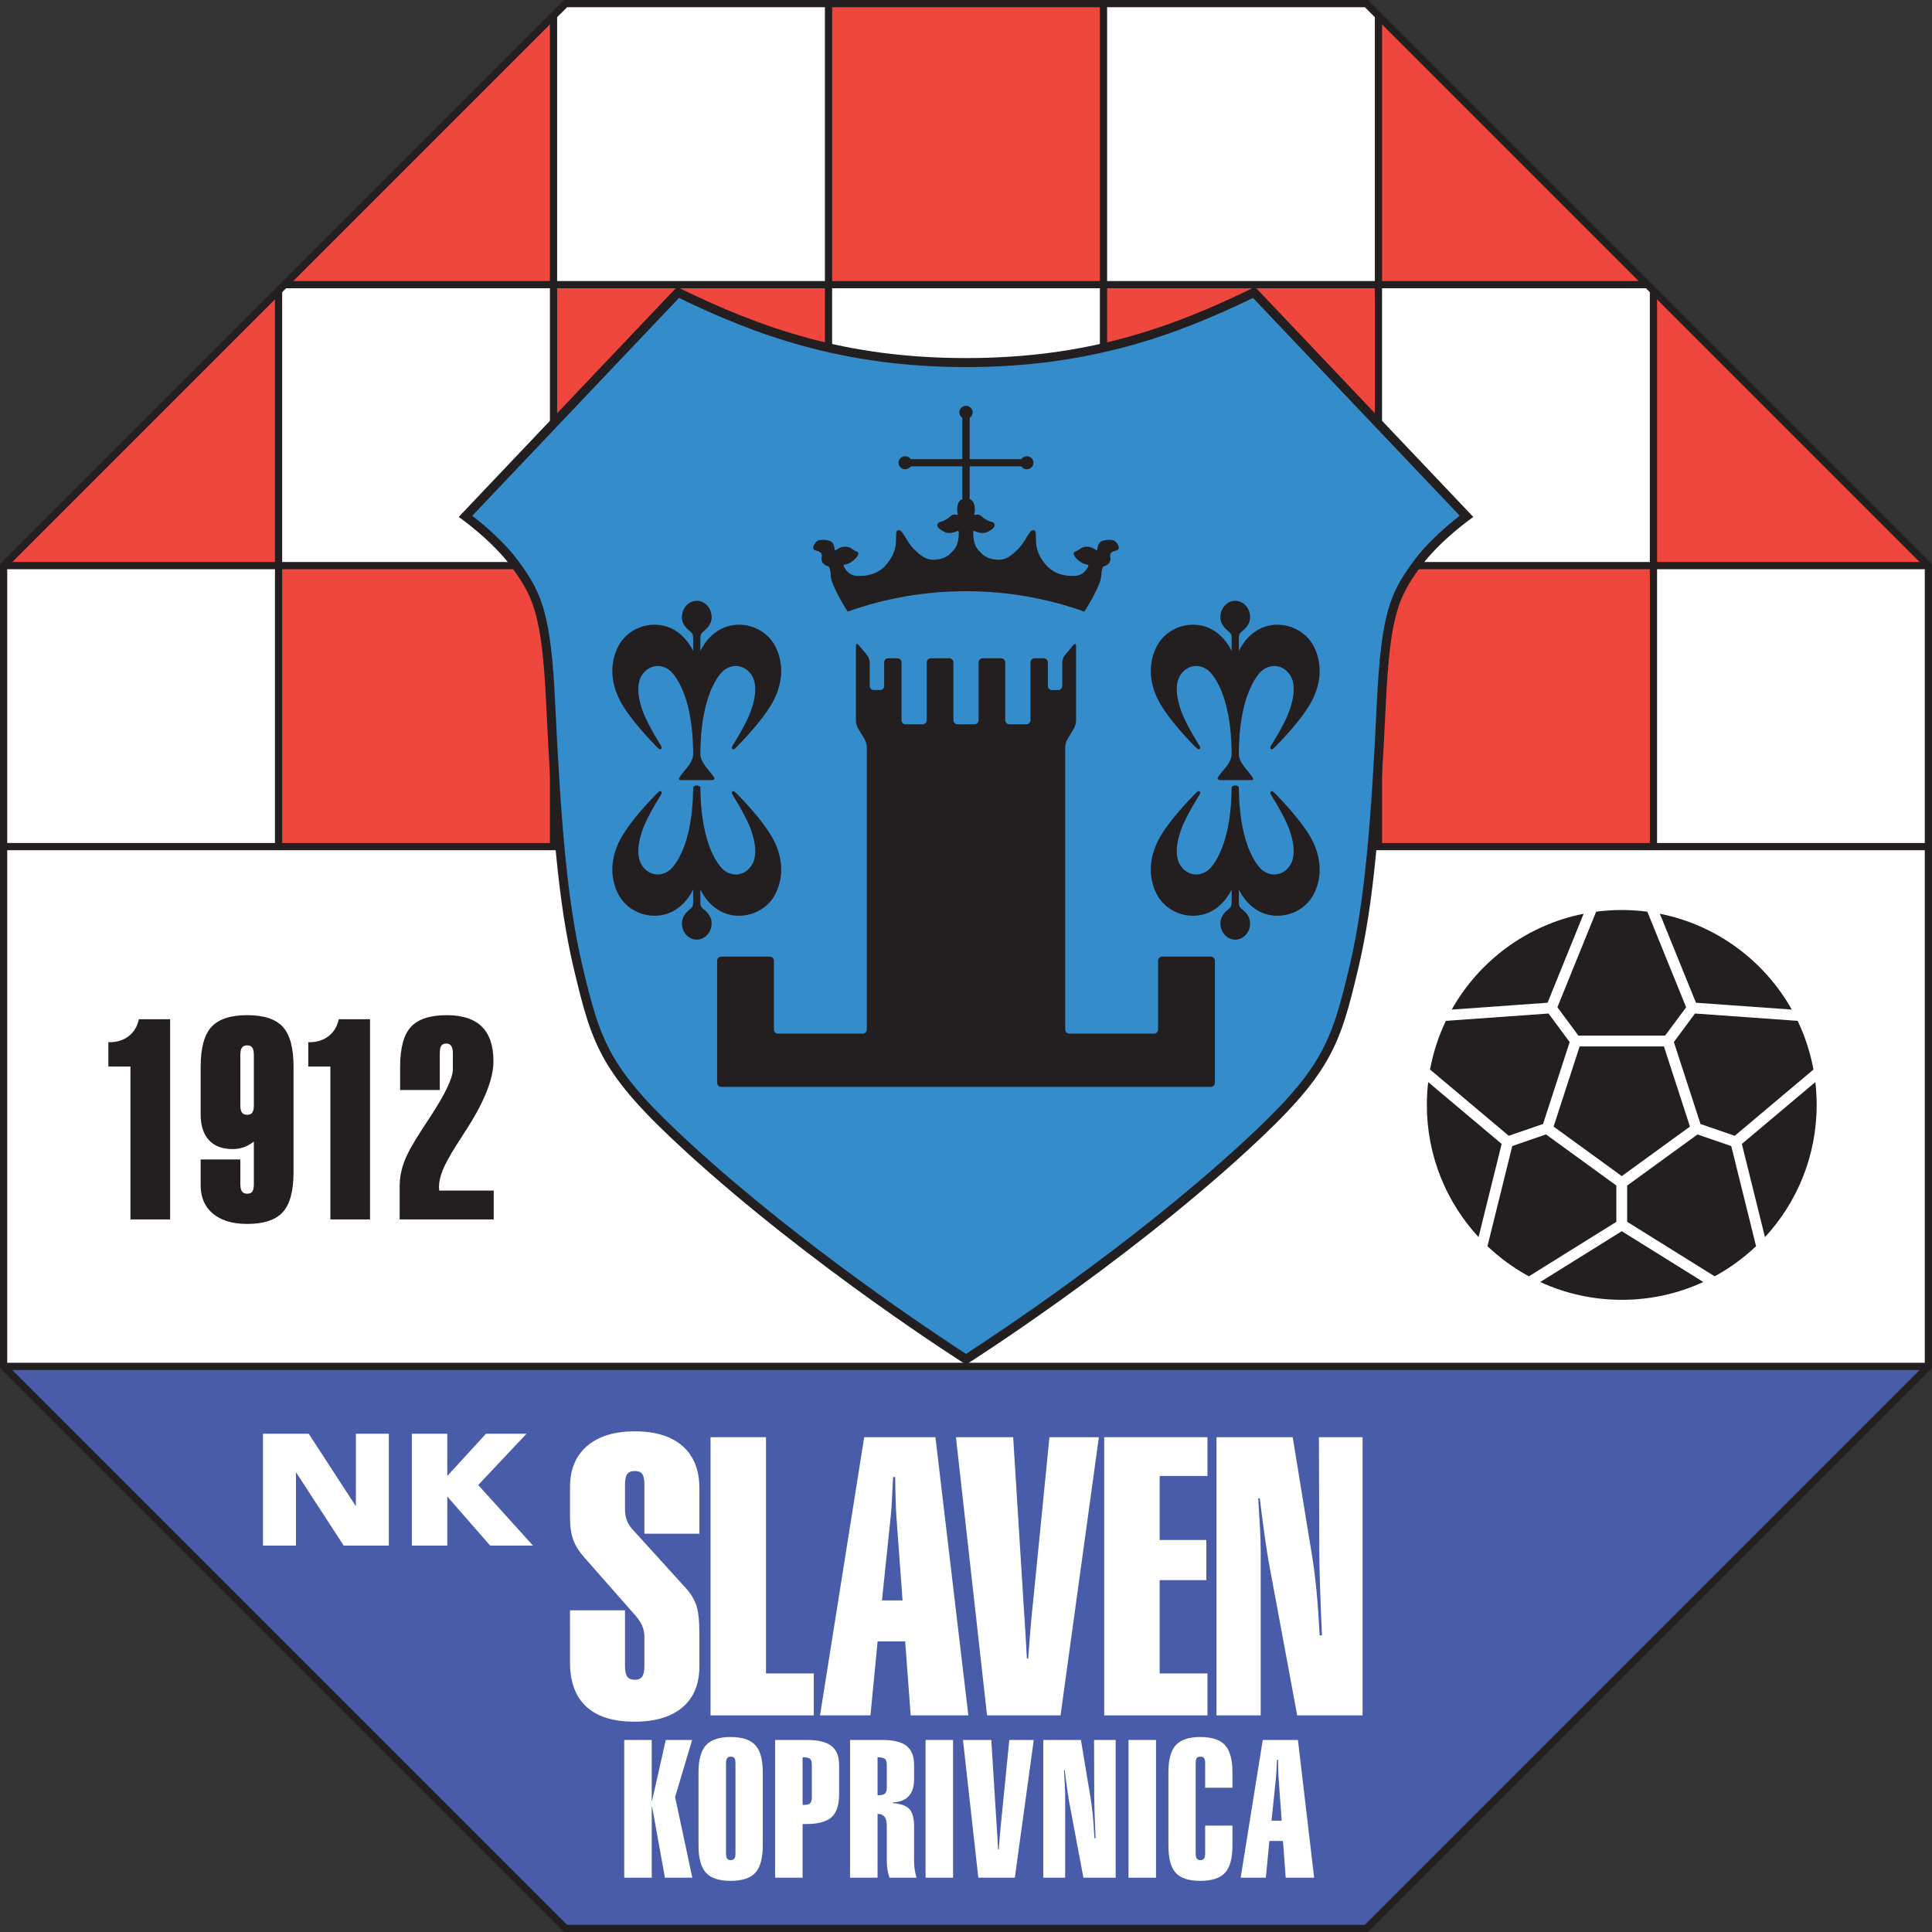 <?xml version="1.0" encoding="UTF-8"?>
<svg xmlns="http://www.w3.org/2000/svg" xmlns:xlink="http://www.w3.org/1999/xlink" width="535.62pt" height="535.62pt" viewBox="0 0 535.62 535.62" version="1.1">
<rect x="0" y="0" width="535.62" height="535.62" fill="#333333" stroke="none"/>
<g id="surface1">
<path style=" stroke:none;fill-rule:nonzero;fill:rgb(100%,100%,100%);fill-opacity:1;" d="M 534.312 157.066 L 534.645 379.066 L 0.977 379.066 L 0.977 156.734 L 156.645 0.734 L 379.312 0.734 L 534.312 157.066 "/>
<path style=" stroke:none;fill-rule:nonzero;fill:rgb(28.6%,36.099%,66.299%);fill-opacity:1;" d="M 534.312 378.566 L 0.812 378.566 L 157.062 534.816 L 379.062 534.566 L 534.312 378.566 "/>
<path style=" stroke:none;fill-rule:nonzero;fill:rgb(93.7%,27.499%,24.3%);fill-opacity:1;" d="M 458.562 234.816 L 382.062 234.816 L 382.062 156.566 L 458.562 156.566 L 458.562 234.816 "/>
<path style=" stroke:none;fill-rule:nonzero;fill:rgb(93.7%,27.499%,24.3%);fill-opacity:1;" d="M 382.562 156.816 L 306.062 156.816 L 306.062 78.566 L 382.562 78.566 L 382.562 156.816 "/>
<path style=" stroke:none;fill-rule:nonzero;fill:rgb(93.7%,27.499%,24.3%);fill-opacity:1;" d="M 305.895 79.148 L 229.395 79.148 L 229.395 0.898 L 305.895 0.898 L 305.895 79.148 "/>
<path style=" stroke:none;fill-rule:nonzero;fill:rgb(93.7%,27.499%,24.3%);fill-opacity:1;" d="M 229.895 156.484 L 153.395 156.484 L 153.395 79.234 L 229.895 79.234 L 229.895 156.484 "/>
<path style=" stroke:none;fill-rule:nonzero;fill:rgb(93.7%,27.499%,24.3%);fill-opacity:1;" d="M 305.895 234.816 L 229.395 234.816 L 229.395 156.566 L 305.895 156.566 L 305.895 234.816 "/>
<path style=" stroke:none;fill-rule:nonzero;fill:rgb(93.7%,27.499%,24.3%);fill-opacity:1;" d="M 153.562 234.816 L 77.059 234.816 L 77.059 156.566 L 153.562 156.566 L 153.562 234.816 "/>
<path style=" stroke:none;fill-rule:nonzero;fill:rgb(93.7%,27.499%,24.3%);fill-opacity:1;" d="M 534.312 156.816 L 458.312 156.816 L 458.312 79.816 Z M 534.312 156.816 "/>
<path style=" stroke:none;fill-rule:nonzero;fill:rgb(93.7%,27.499%,24.3%);fill-opacity:1;" d="M 456.93 79.184 L 381.691 79.184 L 381.691 2.953 Z M 456.93 79.184 "/>
<path style=" stroke:none;fill-rule:nonzero;fill:rgb(93.7%,27.499%,24.3%);fill-opacity:1;" d="M 79.309 78.566 L 153.562 78.566 L 153.562 4.066 Z M 79.309 78.566 "/>
<path style=" stroke:none;fill-rule:nonzero;fill:rgb(93.7%,27.499%,24.3%);fill-opacity:1;" d="M 1.312 156.316 L 77.059 156.316 L 77.059 80.566 Z M 1.312 156.316 "/>
<path style=" stroke:none;fill-rule:nonzero;fill:rgb(13.699%,12.199%,12.5%);fill-opacity:1;" d="M 1 377.809 L 1 379.809 L 534.621 379.809 L 534.621 377.809 L 1 377.809 "/>
<path style=" stroke:none;fill-rule:nonzero;fill:rgb(13.699%,12.199%,12.5%);fill-opacity:1;" d="M 1 155.809 L 1 157.809 L 534.621 157.809 L 534.621 155.809 L 1 155.809 "/>
<path style=" stroke:none;fill-rule:nonzero;fill:rgb(13.699%,12.199%,12.5%);fill-opacity:1;" d="M 1 233.711 L 1 235.711 L 534.621 235.711 L 534.621 233.711 L 1 233.711 "/>
<path style=" stroke:none;fill-rule:nonzero;fill:rgb(13.699%,12.199%,12.5%);fill-opacity:1;" d="M 378.812 0 L 156.395 0 L 0 156.395 L 0 379.223 L 156.395 535.621 L 379.227 535.621 L 535.621 379.223 L 535.621 156.395 L 379.227 0 L 378.812 0 M 378.395 2 C 378.98 2.582 533.039 156.641 533.621 157.223 C 533.621 158.047 533.621 377.57 533.621 378.395 C 533.039 378.977 378.98 533.039 378.395 533.621 C 377.574 533.621 158.047 533.621 157.227 533.621 C 156.641 533.039 2.582 378.977 2 378.395 C 2 377.57 2 158.047 2 157.223 C 2.582 156.641 156.641 2.582 157.227 2 C 158.047 2 377.574 2 378.395 2 "/>
<path style=" stroke:none;fill-rule:nonzero;fill:rgb(13.699%,12.199%,12.5%);fill-opacity:1;" d="M 304.93 0.582 L 304.93 234.387 L 306.93 234.387 L 306.93 0.582 L 304.93 0.582 "/>
<path style=" stroke:none;fill-rule:nonzero;fill:rgb(13.699%,12.199%,12.5%);fill-opacity:1;" d="M 228.695 0.582 L 228.695 234.387 L 230.695 234.387 L 230.695 0.582 L 228.695 0.582 "/>
<path style=" stroke:none;fill-rule:nonzero;fill:rgb(13.699%,12.199%,12.5%);fill-opacity:1;" d="M 381.156 2.898 L 381.156 234.566 L 383.156 234.566 L 383.156 5.398 L 381.156 2.898 "/>
<path style=" stroke:none;fill-rule:nonzero;fill:rgb(13.699%,12.199%,12.5%);fill-opacity:1;" d="M 457.395 79.398 L 457.395 234.398 L 459.395 234.734 L 459.395 81.234 L 457.395 79.398 "/>
<path style=" stroke:none;fill-rule:nonzero;fill:rgb(13.699%,12.199%,12.5%);fill-opacity:1;" d="M 152.461 5.066 L 152.461 234.566 L 154.461 234.566 L 154.461 3.234 L 152.461 5.066 "/>
<path style=" stroke:none;fill-rule:nonzero;fill:rgb(13.699%,12.199%,12.5%);fill-opacity:1;" d="M 437.934 290.105 L 430.715 312.328 L 449.613 326.059 L 468.516 312.328 L 461.297 290.105 L 437.934 290.105 "/>
<path style=" stroke:none;fill-rule:nonzero;fill:rgb(13.699%,12.199%,12.5%);fill-opacity:1;" d="M 503.277 300.008 C 503.52 302.078 503.645 304.188 503.645 306.324 C 503.645 320.469 498.211 333.34 489.316 342.973 L 489.293 342.898 L 482.906 317.137 L 503.199 300.062 L 503.277 300.008 "/>
<path style=" stroke:none;fill-rule:nonzero;fill:rgb(13.699%,12.199%,12.5%);fill-opacity:1;" d="M 400.848 283.016 L 429.316 280.984 L 435.168 288.906 L 427.789 311.609 L 418.281 314.875 L 396.461 296.516 L 396.48 296.426 C 397.348 291.738 398.82 287.266 400.812 283.086 L 400.848 283.016 "/>
<path style=" stroke:none;fill-rule:nonzero;fill:rgb(13.699%,12.199%,12.5%);fill-opacity:1;" d="M 498.371 283.012 C 500.383 287.219 501.867 291.723 502.742 296.441 L 502.754 296.52 L 480.934 314.883 L 471.441 311.617 L 464.059 288.898 L 469.91 280.984 L 498.27 283.008 L 498.371 283.012 "/>
<path style=" stroke:none;fill-rule:nonzero;fill:rgb(13.699%,12.199%,12.5%);fill-opacity:1;" d="M 460.18 253.324 C 475.891 256.438 489.148 266.367 496.754 279.898 L 496.711 279.891 L 470.184 277.996 L 460.199 253.387 L 460.18 253.324 "/>
<path style=" stroke:none;fill-rule:nonzero;fill:rgb(13.699%,12.199%,12.5%);fill-opacity:1;" d="M 456.703 252.742 L 467.457 279.254 L 461.629 287.105 L 437.586 287.105 L 431.766 279.246 L 442.48 252.828 L 442.504 252.754 C 444.828 252.445 447.199 252.289 449.609 252.289 C 451.988 252.289 454.332 252.445 456.633 252.742 L 456.703 252.742 "/>
<path style=" stroke:none;fill-rule:nonzero;fill:rgb(13.699%,12.199%,12.5%);fill-opacity:1;" d="M 439.043 253.328 L 429.035 277.996 L 402.516 279.891 L 402.469 279.898 C 410.062 266.383 423.301 256.461 438.988 253.336 L 439.043 253.328 "/>
<path style=" stroke:none;fill-rule:nonzero;fill:rgb(13.699%,12.199%,12.5%);fill-opacity:1;" d="M 427 355.414 C 433.879 358.59 441.535 360.359 449.609 360.359 C 457.676 360.359 465.332 358.594 472.207 355.422 L 472.09 355.336 L 449.613 341.336 L 427.066 355.383 L 427 355.414 "/>
<path style=" stroke:none;fill-rule:nonzero;fill:rgb(13.699%,12.199%,12.5%);fill-opacity:1;" d="M 486.852 345.477 C 483.422 348.742 479.562 351.559 475.363 353.84 L 475.281 353.789 L 451.18 338.773 L 451.109 338.738 L 451.109 328.676 L 451.156 328.648 L 470.609 314.512 L 479.969 317.742 L 486.824 345.41 L 486.852 345.477 "/>
<path style=" stroke:none;fill-rule:nonzero;fill:rgb(13.699%,12.199%,12.5%);fill-opacity:1;" d="M 409.914 342.984 C 401.016 333.352 395.574 320.473 395.574 306.324 C 395.574 304.18 395.699 302.066 395.945 299.988 L 396.008 300.051 L 416.312 317.137 L 409.93 342.887 L 409.914 342.984 "/>
<path style=" stroke:none;fill-rule:nonzero;fill:rgb(13.699%,12.199%,12.5%);fill-opacity:1;" d="M 412.375 345.488 L 419.258 317.723 L 428.598 314.5 L 448.039 328.621 L 448.109 328.676 L 448.109 338.738 L 448.027 338.789 L 423.859 353.844 L 423.812 353.816 C 419.668 351.559 415.852 348.777 412.453 345.559 L 412.375 345.488 "/>
<path style=" stroke:none;fill-rule:nonzero;fill:rgb(13.699%,12.199%,12.5%);fill-opacity:1;" d="M 455.812 77.91 L 79.977 77.91 L 77.645 79.91 L 458.145 79.91 L 455.812 77.91 "/>
<path style=" stroke:none;fill-rule:nonzero;fill:rgb(13.699%,12.199%,12.5%);fill-opacity:1;" d="M 76.23 81.066 L 76.23 234.566 L 78.23 234.566 L 78.23 78.902 L 76.23 81.066 "/>
<path style=" stroke:none;fill-rule:nonzero;fill:rgb(13.699%,12.199%,12.5%);fill-opacity:1;" d="M 345.703 319.066 C 369.043 297.664 371.445 290.137 376.617 268.234 C 380.867 250.234 382.617 228.234 384.203 195.066 C 385.371 170.57 387.703 165.566 393.703 157.316 C 399.238 149.707 408.453 143.316 408.453 143.316 L 347.941 79.551 C 324.453 91.066 301.145 99.27 267.812 99.27 C 234.477 99.27 211.168 91.066 187.68 79.551 L 127.168 143.316 C 127.168 143.316 136.383 149.707 141.918 157.316 C 147.918 165.566 150.25 170.57 151.418 195.066 C 153.004 228.234 154.754 250.234 159.004 268.234 C 164.176 290.137 166.578 297.664 189.918 319.066 C 225.004 351.234 267.812 378.316 267.812 378.316 C 267.812 378.316 310.617 351.234 345.703 319.066 "/>
<path style=" stroke:none;fill-rule:nonzero;fill:rgb(20.399%,54.9%,79.599%);fill-opacity:1;" d="M 347.383 82.598 C 349.715 85.051 401.133 139.234 404.695 142.992 C 401.504 145.453 395.719 150.293 391.68 155.848 C 385.383 164.508 382.891 170.121 381.703 194.949 C 380.156 227.391 378.43 249.688 374.188 267.66 C 369.062 289.355 366.582 296.531 344.012 317.223 C 312.926 345.727 275.281 370.512 267.812 375.344 C 260.34 370.512 222.695 345.727 191.609 317.223 C 169.039 296.531 166.559 289.355 161.438 267.66 C 157.191 249.688 155.465 227.391 153.914 194.949 C 152.73 170.121 150.238 164.508 143.941 155.848 C 139.902 150.293 134.117 145.453 130.926 142.992 C 134.488 139.234 185.906 85.051 188.238 82.598 C 209.023 92.656 233.145 101.77 267.812 101.77 C 302.477 101.77 326.598 92.656 347.383 82.598 "/>
<path style=" stroke:none;fill-rule:nonzero;fill:rgb(13.699%,12.199%,12.5%);fill-opacity:1;" d="M 266.789 115.816 L 266.789 127.27 L 266.727 127.285 L 252.477 127.285 L 252.434 127.203 C 252.098 126.766 251.562 126.48 250.957 126.48 C 249.941 126.48 249.113 127.289 249.113 128.285 C 249.113 129.281 249.941 130.09 250.957 130.09 C 251.578 130.09 252.125 129.789 252.461 129.332 L 252.477 129.285 L 266.789 129.285 L 266.789 138.398 C 266.789 138.398 265.711 138.652 265.457 140.234 C 265.305 141.18 265.367 141.824 265.469 142.234 C 265.57 142.645 265.625 142.785 265.488 142.75 C 265.066 142.645 264.16 142.504 263.586 143.066 C 262.82 143.816 261.633 144.484 260.781 144.652 C 259.93 144.816 259.336 145.734 260.527 146.652 C 261.715 147.566 262.652 147.898 263.758 147.734 C 264.453 147.629 265.086 147.391 265.453 147.23 C 265.672 147.137 265.812 147.281 265.812 147.629 C 265.816 148.672 265.691 150.922 264.605 152.234 C 263.16 153.984 262.055 154.902 259.422 155.152 C 256.785 155.402 255.258 154.066 253.301 152.152 C 251.348 150.234 250.324 146.984 249.223 146.984 C 248.117 146.984 248.539 148.402 248.371 150.566 C 248.188 152.895 247.098 155.152 245.227 157.066 C 243.355 158.984 240.637 159.816 237.574 159.652 C 235.258 159.523 234.258 157.77 233.906 156.93 C 233.797 156.66 233.961 156.539 234.336 156.492 C 234.75 156.441 235.367 156.262 236.133 155.734 C 237.574 154.734 238.598 153.234 237.492 152.902 C 236.387 152.566 235.875 151.484 234.176 151.566 C 233.102 151.621 232.301 152.105 231.855 152.453 C 231.594 152.66 231.453 152.617 231.422 152.32 C 231.344 151.633 231.09 150.441 230.266 150.066 C 229.16 149.566 227.633 149.566 226.867 149.816 C 226.102 150.066 224.656 152.152 226.016 152.566 C 227.375 152.984 228.055 153.152 227.801 154.566 C 227.445 156.551 229.758 157.066 229.758 157.066 C 229.758 157.066 230.203 157.734 230.266 159.066 C 230.352 160.816 230.898 162.215 232.391 165.066 C 234.008 168.152 235.023 169.555 235.023 169.555 C 245.25 165.898 256.293 163.906 267.812 163.906 C 279.328 163.906 290.371 165.898 300.598 169.555 C 300.598 169.555 301.613 168.152 303.23 165.066 C 304.723 162.215 305.27 160.816 305.355 159.066 C 305.418 157.734 305.863 157.066 305.863 157.066 C 305.863 157.066 308.176 156.551 307.82 154.566 C 307.566 153.152 308.246 152.984 309.605 152.566 C 310.965 152.152 309.52 150.066 308.754 149.816 C 307.988 149.566 306.461 149.566 305.355 150.066 C 304.531 150.441 304.277 151.633 304.199 152.32 C 304.164 152.617 304.027 152.66 303.766 152.453 C 303.32 152.105 302.52 151.621 301.445 151.566 C 299.746 151.484 299.234 152.566 298.129 152.902 C 297.023 153.234 298.047 154.734 299.488 155.734 C 300.254 156.262 300.871 156.441 301.289 156.492 C 301.66 156.539 301.824 156.66 301.715 156.93 C 301.363 157.77 300.363 159.523 298.047 159.652 C 294.984 159.816 292.266 158.984 290.395 157.066 C 288.523 155.152 287.434 152.895 287.25 150.566 C 287.078 148.402 287.504 146.984 286.398 146.984 C 285.297 146.984 284.273 150.234 282.32 152.152 C 280.363 154.066 278.836 155.402 276.199 155.152 C 273.566 154.902 272.461 153.984 271.016 152.234 C 269.93 150.922 269.805 148.672 269.809 147.629 C 269.809 147.281 269.953 147.137 270.168 147.23 C 270.535 147.391 271.168 147.629 271.863 147.734 C 272.969 147.898 273.906 147.566 275.094 146.652 C 276.285 145.734 275.691 144.816 274.84 144.652 C 273.988 144.484 272.801 143.816 272.035 143.066 C 271.461 142.504 270.555 142.645 270.133 142.75 C 269.996 142.785 270.051 142.645 270.152 142.234 C 270.254 141.824 270.316 141.18 270.164 140.234 C 269.91 138.652 268.828 138.398 268.828 138.398 L 268.828 129.285 L 283.145 129.285 L 283.16 129.332 C 283.496 129.789 284.043 130.09 284.664 130.09 C 285.68 130.09 286.508 129.281 286.508 128.285 C 286.508 127.289 285.68 126.48 284.664 126.48 C 284.059 126.48 283.523 126.766 283.188 127.203 L 283.145 127.285 L 268.895 127.285 L 268.828 127.27 L 268.828 115.832 L 268.887 115.777 C 269.352 115.449 269.652 114.914 269.652 114.312 C 269.652 113.316 268.828 112.508 267.812 112.508 C 266.793 112.508 265.969 113.316 265.969 114.312 C 265.969 114.906 266.262 115.434 266.715 115.766 L 266.789 115.816 "/>
<path style=" stroke:none;fill-rule:nonzero;fill:rgb(13.699%,12.199%,12.5%);fill-opacity:1;" d="M 264.312 199.668 C 264.312 200.293 264.82 200.801 265.445 200.801 L 270.176 200.801 C 270.801 200.801 271.312 200.293 271.312 199.668 L 271.312 183.633 C 271.312 183.008 271.82 182.5 272.445 182.5 L 277.551 182.5 C 278.176 182.5 278.688 183.008 278.688 183.633 L 278.688 199.668 C 278.688 200.293 279.195 200.801 279.82 200.801 L 284.551 200.801 C 285.176 200.801 285.688 200.293 285.688 199.668 L 285.688 183.633 C 285.688 183.008 286.195 182.5 286.82 182.5 L 289.363 182.5 C 289.988 182.5 290.496 183.008 290.496 183.633 L 290.496 190.168 C 290.496 190.793 291.008 191.301 291.633 191.301 L 293.363 191.301 C 293.988 191.301 294.496 190.793 294.496 190.168 L 294.496 183.633 C 294.496 183.008 294.824 182.109 295.227 181.629 L 297.598 178.809 C 298 178.332 298.328 178.453 298.328 179.074 L 298.328 199.801 C 298.328 200.426 298.066 201.371 297.746 201.906 L 295.891 205.012 C 295.57 205.547 295.312 206.492 295.312 207.117 L 295.312 285.434 C 295.312 286.059 295.82 286.566 296.445 286.566 L 319.926 286.566 C 320.551 286.566 321.062 286.059 321.062 285.434 L 321.062 266.34 C 321.062 265.715 321.57 265.207 322.195 265.207 L 335.676 265.207 C 336.301 265.207 336.812 265.715 336.812 266.34 L 336.812 300.184 C 336.812 300.809 336.301 301.316 335.676 301.316 L 199.945 301.316 C 199.32 301.316 198.812 300.809 198.812 300.184 L 198.812 266.34 C 198.812 265.715 199.32 265.207 199.945 265.207 L 213.426 265.207 C 214.051 265.207 214.562 265.715 214.562 266.34 L 214.562 285.434 C 214.562 286.059 215.07 286.566 215.695 286.566 L 239.176 286.566 C 239.801 286.566 240.309 286.059 240.309 285.434 L 240.312 207.117 C 240.312 206.492 240.051 205.547 239.73 205.012 L 237.875 201.906 C 237.555 201.371 237.293 200.426 237.293 199.801 L 237.293 179.074 C 237.293 178.453 237.621 178.332 238.023 178.809 L 240.395 181.629 C 240.797 182.109 241.121 183.008 241.121 183.633 L 241.121 190.168 C 241.121 190.793 241.633 191.301 242.258 191.301 L 243.988 191.301 C 244.613 191.301 245.121 190.793 245.121 190.168 L 245.121 183.633 C 245.121 183.008 245.633 182.5 246.258 182.5 L 248.801 182.5 C 249.426 182.5 249.938 183.008 249.938 183.633 L 249.938 199.668 C 249.938 200.293 250.445 200.801 251.07 200.801 L 255.801 200.801 C 256.426 200.801 256.938 200.293 256.938 199.668 L 256.938 183.633 C 256.938 183.008 257.445 182.5 258.07 182.5 L 263.176 182.5 C 263.801 182.5 264.312 183.008 264.312 183.633 L 264.312 199.668 "/>
<path style=" stroke:none;fill-rule:nonzero;fill:rgb(13.699%,12.199%,12.5%);fill-opacity:1;" d="M 192.184 218.363 C 192.184 218.59 192.16 218.93 192.16 219.148 C 191.941 232.074 188.434 238.25 186.336 240.59 C 184.168 243.008 180.336 243.258 178.086 240.09 C 175.711 236.75 177.504 230.758 179.668 226.59 C 180.992 224.043 182.156 222.086 182.871 220.953 C 183.23 220.383 183.688 219.758 183.293 219.445 C 183.059 219.258 182.973 219.121 181.945 220.156 C 180.012 222.113 175.156 227.305 172.586 231.59 C 169.336 237.008 168.844 242.773 171.336 247.758 C 173.836 252.758 179.836 255.008 184.918 253.34 C 190.004 251.676 192.168 246.59 192.168 246.59 L 192.168 250.211 C 192.152 251.367 191.766 251.66 191.152 252.164 C 190.938 252.34 190.668 252.582 190.465 252.789 C 189.66 253.609 189.043 254.719 189.043 255.945 C 189.043 258.465 190.891 260.508 193.168 260.508 C 195.445 260.508 197.293 258.465 197.293 255.945 C 197.293 254.719 196.68 253.609 195.871 252.789 C 195.668 252.582 195.398 252.34 195.184 252.164 C 194.574 251.66 194.184 251.367 194.168 250.211 L 194.168 246.59 C 194.168 246.59 196.336 251.676 201.418 253.34 C 206.504 255.008 212.504 252.758 215.004 247.758 C 217.496 242.773 217.004 237.008 213.754 231.59 C 211.18 227.305 206.328 222.113 204.391 220.156 C 203.363 219.121 203.277 219.258 203.043 219.445 C 202.648 219.758 203.105 220.383 203.469 220.953 C 204.184 222.086 205.344 224.043 206.668 226.59 C 208.836 230.758 210.629 236.75 208.254 240.09 C 206.004 243.258 202.168 243.008 200.004 240.59 C 197.898 238.246 194.391 232.062 194.18 219.109 C 194.176 218.891 194.172 218.668 194.172 218.441 C 194.168 217.527 192.184 217.57 192.184 218.363 "/>
<path style=" stroke:none;fill-rule:nonzero;fill:rgb(13.699%,12.199%,12.5%);fill-opacity:1;" d="M 188.809 216.277 L 197.324 216.277 C 197.934 216.254 198.242 215.887 197.949 215.469 C 197.516 214.859 196.848 213.969 196.043 213.027 C 194.586 211.316 194.168 209.941 194.168 209.191 C 194.168 208.695 194.172 208.211 194.184 207.734 C 194.43 194.938 197.914 188.812 200.004 186.484 C 202.168 184.066 206.004 183.816 208.254 186.984 C 210.629 190.324 208.836 196.316 206.668 200.484 C 205.344 203.031 204.184 204.988 203.469 206.121 C 203.105 206.691 202.648 207.316 203.043 207.629 C 203.277 207.816 203.363 207.953 204.391 206.918 C 206.328 204.961 211.18 199.77 213.754 195.484 C 217.004 190.066 217.496 184.301 215.004 179.316 C 212.504 174.316 206.504 172.066 201.418 173.734 C 196.336 175.398 194.168 180.484 194.168 180.484 L 194.168 176.863 C 194.184 175.707 194.574 175.414 195.184 174.91 C 195.398 174.734 195.668 174.492 195.871 174.285 C 196.68 173.465 197.293 172.355 197.293 171.129 C 197.293 168.609 195.445 166.566 193.168 166.566 C 190.891 166.566 189.043 168.609 189.043 171.129 C 189.043 172.355 189.66 173.465 190.465 174.285 C 190.668 174.492 190.938 174.734 191.152 174.91 C 191.766 175.414 192.152 175.707 192.168 176.863 L 192.168 180.484 C 192.168 180.484 190.004 175.398 184.918 173.734 C 179.836 172.066 173.836 174.316 171.336 179.316 C 168.844 184.301 169.336 190.066 172.586 195.484 C 175.156 199.77 180.012 204.961 181.945 206.918 C 182.973 207.953 183.059 207.816 183.293 207.629 C 183.688 207.316 183.23 206.691 182.871 206.121 C 182.156 204.988 180.992 203.031 179.668 200.484 C 177.504 196.316 175.711 190.324 178.086 186.984 C 180.336 183.816 184.168 184.066 186.336 186.484 C 188.426 188.812 191.906 194.938 192.156 207.734 C 192.164 208.211 192.168 208.695 192.168 209.191 C 192.168 209.941 191.754 211.316 190.293 213.027 C 189.523 213.93 188.875 214.785 188.441 215.395 C 188.09 215.895 188.121 216.266 188.809 216.277 "/>
<path style=" stroke:none;fill-rule:nonzero;fill:rgb(13.699%,12.199%,12.5%);fill-opacity:1;" d="M 343.438 218.363 C 343.438 218.59 343.461 218.93 343.465 219.148 C 343.68 232.074 347.188 238.25 349.285 240.59 C 351.453 243.008 355.285 243.258 357.535 240.09 C 359.91 236.75 358.117 230.758 355.953 226.59 C 354.629 224.043 353.465 222.086 352.75 220.953 C 352.391 220.383 351.934 219.758 352.328 219.445 C 352.562 219.258 352.648 219.121 353.676 220.156 C 355.609 222.113 360.465 227.305 363.035 231.59 C 366.285 237.008 366.777 242.773 364.285 247.758 C 361.785 252.758 355.785 255.008 350.703 253.34 C 345.617 251.676 343.453 246.59 343.453 246.59 L 343.453 250.211 C 343.469 251.367 343.855 251.66 344.469 252.164 C 344.68 252.34 344.953 252.582 345.156 252.789 C 345.965 253.609 346.578 254.719 346.578 255.945 C 346.578 258.465 344.73 260.508 342.453 260.508 C 340.176 260.508 338.328 258.465 338.328 255.945 C 338.328 254.719 338.941 253.609 339.746 252.789 C 339.953 252.582 340.223 252.34 340.438 252.164 C 341.047 251.66 341.438 251.367 341.453 250.211 L 341.453 246.59 C 341.453 246.59 339.285 251.676 334.203 253.34 C 329.117 255.008 323.117 252.758 320.617 247.758 C 318.125 242.773 318.617 237.008 321.867 231.59 C 324.441 227.305 329.293 222.113 331.23 220.156 C 332.258 219.121 332.344 219.258 332.578 219.445 C 332.973 219.758 332.516 220.383 332.152 220.953 C 331.438 222.086 330.277 224.043 328.953 226.59 C 326.785 230.758 324.992 236.75 327.367 240.09 C 329.617 243.258 333.453 243.008 335.617 240.59 C 337.719 238.246 341.23 232.062 341.441 219.109 C 341.445 218.891 341.449 218.668 341.449 218.441 C 341.453 217.527 343.438 217.57 343.438 218.363 "/>
<path style=" stroke:none;fill-rule:nonzero;fill:rgb(13.699%,12.199%,12.5%);fill-opacity:1;" d="M 346.812 216.277 L 338.297 216.277 C 337.688 216.254 337.379 215.887 337.672 215.469 C 338.105 214.859 338.773 213.969 339.578 213.027 C 341.035 211.316 341.453 209.941 341.453 209.191 C 341.453 208.695 341.445 208.211 341.438 207.734 C 341.191 194.938 337.707 188.812 335.617 186.484 C 333.453 184.066 329.617 183.816 327.367 186.984 C 324.992 190.324 326.785 196.316 328.953 200.484 C 330.277 203.031 331.438 204.988 332.152 206.121 C 332.516 206.691 332.973 207.316 332.578 207.629 C 332.344 207.816 332.258 207.953 331.23 206.918 C 329.293 204.961 324.441 199.77 321.867 195.484 C 318.617 190.066 318.125 184.301 320.617 179.316 C 323.117 174.316 329.117 172.066 334.203 173.734 C 339.285 175.398 341.453 180.484 341.453 180.484 L 341.453 176.863 C 341.438 175.707 341.047 175.414 340.438 174.91 C 340.223 174.734 339.953 174.492 339.746 174.285 C 338.941 173.465 338.328 172.355 338.328 171.129 C 338.328 168.609 340.176 166.566 342.453 166.566 C 344.73 166.566 346.578 168.609 346.578 171.129 C 346.578 172.355 345.965 173.465 345.156 174.285 C 344.953 174.492 344.68 174.734 344.469 174.91 C 343.855 175.414 343.469 175.707 343.453 176.863 L 343.453 180.484 C 343.453 180.484 345.617 175.398 350.703 173.734 C 355.785 172.066 361.785 174.316 364.285 179.316 C 366.777 184.301 366.285 190.066 363.035 195.484 C 360.465 199.77 355.609 204.961 353.676 206.918 C 352.648 207.953 352.562 207.816 352.328 207.629 C 351.934 207.316 352.391 206.691 352.75 206.121 C 353.465 204.988 354.629 203.031 355.953 200.484 C 358.117 196.316 359.91 190.324 357.535 186.984 C 355.285 183.816 351.453 184.066 349.285 186.484 C 347.195 188.812 343.715 194.938 343.465 207.734 C 343.457 208.211 343.453 208.695 343.453 209.191 C 343.453 209.941 343.867 211.316 345.328 213.027 C 346.098 213.93 346.746 214.785 347.176 215.395 C 347.531 215.895 347.496 216.266 346.812 216.277 "/>
<path style=" stroke:none;fill-rule:nonzero;fill:rgb(13.699%,12.199%,12.5%);fill-opacity:1;" d="M 36.168 338.066 L 36.168 295.691 L 30.043 295.691 L 30.043 288.941 L 30.309 288.941 C 32.445 288.941 34.238 288.379 35.688 287.254 C 37.133 286.129 38.07 284.566 38.496 282.566 L 47.168 282.566 L 47.168 338.066 L 36.168 338.066 "/>
<path style=" stroke:none;fill-rule:nonzero;fill:rgb(13.699%,12.199%,12.5%);fill-opacity:1;" d="M 66.629 328.227 C 66.629 329.184 66.777 329.875 67.078 330.301 C 67.379 330.73 67.867 330.941 68.543 330.941 C 69.219 330.941 69.691 330.734 69.969 330.32 C 70.242 329.906 70.379 329.207 70.379 328.227 L 70.379 316.492 C 69.453 317.199 68.516 317.719 67.566 318.059 C 66.613 318.398 65.59 318.566 64.488 318.566 C 61.633 318.566 59.445 317.738 57.918 316.078 C 56.391 314.422 55.629 312.035 55.629 308.918 L 55.629 295.734 C 55.629 290.559 56.625 286.883 58.613 284.707 C 60.602 282.531 63.914 281.441 68.543 281.441 C 73.145 281.441 76.438 282.523 78.414 284.688 C 80.391 286.852 81.379 290.535 81.379 295.734 L 81.379 324.984 C 81.379 330.176 80.383 333.863 78.395 336.047 C 76.406 338.227 73.121 339.316 68.543 339.316 C 64.488 339.316 61.324 338.371 59.047 336.48 C 56.77 334.59 55.629 331.965 55.629 328.605 L 55.629 321.441 L 66.629 321.441 L 66.629 328.227 M 70.379 306.371 L 70.379 292.516 C 70.379 291.543 70.234 290.848 69.949 290.438 C 69.66 290.023 69.191 289.816 68.543 289.816 C 67.867 289.816 67.379 290.023 67.078 290.438 C 66.777 290.848 66.629 291.543 66.629 292.516 L 66.629 306.371 C 66.629 307.344 66.777 308.039 67.078 308.449 C 67.379 308.863 67.867 309.066 68.543 309.066 C 69.191 309.066 69.66 308.863 69.949 308.449 C 70.234 308.039 70.379 307.344 70.379 306.371 "/>
<path style=" stroke:none;fill-rule:nonzero;fill:rgb(13.699%,12.199%,12.5%);fill-opacity:1;" d="M 91.59 338.066 L 91.59 295.691 L 85.465 295.691 L 85.465 288.941 L 85.73 288.941 C 87.867 288.941 89.66 288.379 91.109 287.254 C 92.555 286.129 93.492 284.566 93.918 282.566 L 102.59 282.566 L 102.59 338.066 L 91.59 338.066 "/>
<path style=" stroke:none;fill-rule:nonzero;fill:rgb(13.699%,12.199%,12.5%);fill-opacity:1;" d="M 125.551 292.066 C 125.551 291.113 125.402 290.418 125.105 289.977 C 124.809 289.539 124.355 289.316 123.738 289.316 C 123.074 289.316 122.605 289.52 122.332 289.922 C 122.062 290.324 121.926 291.039 121.926 292.066 L 121.926 302.191 L 110.926 302.191 L 110.926 295.793 C 110.926 290.57 111.922 286.871 113.918 284.699 C 115.91 282.527 119.227 281.441 123.863 281.441 C 128.199 281.441 131.441 282.504 133.586 284.621 C 135.73 286.738 136.801 289.941 136.801 294.227 C 136.801 299.238 134.141 305.793 128.824 313.891 C 127.797 315.496 127.02 316.711 126.492 317.535 C 124.633 320.488 123.371 322.809 122.703 324.496 C 122.035 326.184 121.699 327.73 121.699 329.129 C 121.699 329.254 121.711 329.418 121.738 329.617 C 121.762 329.816 121.777 329.969 121.777 330.066 L 136.879 330.066 L 136.879 338.066 L 110.801 338.066 L 110.801 328.906 C 110.801 326.656 111.207 324.418 112.02 322.191 C 112.832 319.965 114.484 316.949 116.977 313.148 C 117.523 312.297 118.312 311.094 119.336 309.543 C 123.48 303.207 125.551 298.824 125.551 296.395 L 125.551 292.066 "/>
<path style=" stroke:none;fill-rule:nonzero;fill:rgb(100%,100%,100%);fill-opacity:1;" d="M 158.023 412.305 C 158.023 407.402 159.598 403.598 162.754 400.887 C 165.91 398.176 170.328 396.816 176.012 396.816 C 181.73 396.816 186.141 398.184 189.242 400.91 C 192.344 403.641 193.898 407.543 193.898 412.617 L 193.898 425.191 L 178.648 425.191 L 178.648 411.523 C 178.648 410.133 178.449 409.164 178.055 408.625 C 177.66 408.086 176.98 407.816 176.016 407.816 C 175.012 407.816 174.301 408.105 173.891 408.68 C 173.477 409.254 173.273 410.203 173.273 411.523 L 173.273 418.355 C 173.273 419.504 173.426 420.508 173.73 421.359 C 174.035 422.211 174.527 423.035 175.207 423.836 L 190.047 440.184 C 191.434 441.684 192.422 443.273 193.012 444.949 C 193.602 446.625 193.898 449.297 193.898 452.965 L 193.898 461.938 C 193.898 466.875 192.336 470.672 189.215 473.328 C 186.094 475.988 181.66 477.316 175.906 477.316 C 170.016 477.316 165.562 475.926 162.547 473.148 C 159.531 470.367 158.023 466.266 158.023 460.84 L 158.023 446.441 L 173.273 446.441 L 173.273 461.938 C 173.273 463.258 173.477 464.215 173.891 464.805 C 174.301 465.398 175.012 465.691 176.016 465.691 C 176.945 465.691 177.617 465.406 178.027 464.832 C 178.441 464.258 178.648 463.293 178.648 461.938 L 178.648 453.797 C 178.648 452.684 178.441 451.652 178.027 450.695 C 177.617 449.738 176.91 448.703 175.906 447.59 L 161.977 431.766 C 160.555 430.16 159.539 428.543 158.934 426.918 C 158.324 425.293 158.023 423.117 158.023 420.391 L 158.023 412.305 "/>
<path style=" stroke:none;fill-rule:nonzero;fill:rgb(100%,100%,100%);fill-opacity:1;" d="M 196.988 475.566 L 196.988 398.441 L 212.363 398.441 L 212.363 463.941 L 225.613 463.941 L 225.613 475.566 L 196.988 475.566 "/>
<path style=" stroke:none;fill-rule:nonzero;fill:rgb(100%,100%,100%);fill-opacity:1;" d="M 227.336 475.566 L 239.586 398.441 L 259.336 398.441 L 268.461 475.566 L 252.473 475.566 L 250.953 455.066 L 243.305 455.066 L 241.316 475.566 L 227.336 475.566 M 244.512 443.691 L 250.223 443.691 L 248.492 420.152 C 248.387 418.828 248.301 416.438 248.23 412.984 C 248.195 411.484 248.18 410.316 248.18 409.48 L 247.602 409.48 C 247.461 412.445 247.34 414.809 247.234 416.57 C 247.129 418.332 247.043 419.488 246.973 420.047 L 244.512 443.691 "/>
<path style=" stroke:none;fill-rule:nonzero;fill:rgb(100%,100%,100%);fill-opacity:1;" d="M 273.645 475.566 L 265.02 398.441 L 280.887 398.441 L 283.91 446.914 C 284.012 448.273 284.133 450.102 284.273 452.402 C 284.41 454.703 284.551 457.18 284.691 459.828 L 285.055 459.828 C 285.262 456.867 285.48 454.051 285.707 451.383 C 285.934 448.719 286.184 446.113 286.461 443.566 L 290.945 398.441 L 304.645 398.441 L 294.02 475.566 L 273.645 475.566 "/>
<path style=" stroke:none;fill-rule:nonzero;fill:rgb(100%,100%,100%);fill-opacity:1;" d="M 306.125 475.566 L 306.125 398.441 L 334.75 398.441 L 334.75 409.191 L 321.5 409.191 L 321.5 426.941 L 334.438 426.941 L 334.438 438.066 L 321.5 438.066 L 321.5 463.941 L 334.75 463.941 L 334.75 475.566 L 306.125 475.566 "/>
<path style=" stroke:none;fill-rule:nonzero;fill:rgb(100%,100%,100%);fill-opacity:1;" d="M 337.258 475.566 L 337.258 398.441 L 358.383 398.441 L 363.715 431.121 C 364.203 434.051 364.621 437.328 364.973 440.953 C 365.32 444.578 365.617 448.727 365.863 453.398 L 366.492 453.398 C 366.246 447.961 366.062 443.211 365.941 439.148 C 365.816 435.086 365.758 432.168 365.758 430.391 L 365.652 398.441 L 377.758 398.441 L 377.758 475.566 L 359.633 475.566 L 351.855 433.684 C 351.543 432.047 351.148 429.574 350.68 426.262 C 350.211 422.949 349.73 419.324 349.246 415.383 L 348.828 415.383 C 349.035 418.59 349.203 421.398 349.324 423.801 C 349.445 426.207 349.508 428.176 349.508 429.711 L 349.508 475.566 L 337.258 475.566 "/>
<path style=" stroke:none;fill-rule:nonzero;fill:rgb(100%,100%,100%);fill-opacity:1;" d="M 173.059 520.566 L 173.059 482.379 L 180.684 482.379 L 180.684 499.207 L 180.789 499.207 L 184.574 482.379 L 191.883 482.379 L 187.164 498.199 L 191.934 520.566 L 184.34 520.566 L 180.789 500.891 L 180.684 500.891 L 180.684 520.566 L 173.059 520.566 "/>
<path style=" stroke:none;fill-rule:nonzero;fill:rgb(100%,100%,100%);fill-opacity:1;" d="M 193.652 491.414 C 193.652 487.863 194.344 485.336 195.727 483.828 C 197.105 482.32 199.387 481.566 202.562 481.566 C 205.734 481.566 208.016 482.312 209.395 483.801 C 210.777 485.293 211.469 487.828 211.469 491.414 L 211.469 511.594 C 211.469 515.16 210.781 517.695 209.406 519.191 C 208.035 520.691 205.754 521.441 202.562 521.441 C 199.367 521.441 197.086 520.691 195.711 519.191 C 194.34 517.695 193.652 515.16 193.652 511.594 L 193.652 491.414 M 201.277 488.848 L 201.277 513.824 C 201.277 514.5 201.379 514.98 201.582 515.266 C 201.781 515.551 202.109 515.691 202.566 515.691 C 203.055 515.691 203.402 515.547 203.602 515.25 C 203.805 514.957 203.902 514.48 203.902 513.824 L 203.902 488.848 C 203.902 488.172 203.805 487.695 203.602 487.418 C 203.402 487.145 203.055 487.004 202.566 487.004 C 202.109 487.004 201.781 487.152 201.582 487.445 C 201.379 487.738 201.277 488.207 201.277 488.848 "/>
<path style=" stroke:none;fill-rule:nonzero;fill:rgb(100%,100%,100%);fill-opacity:1;" d="M 214.883 520.566 L 214.883 482.379 L 223.789 482.379 C 226.84 482.379 229.078 482.934 230.5 484.043 C 231.922 485.152 232.633 486.895 232.633 489.27 L 232.633 497.445 C 232.633 500.418 231.93 502.539 230.523 503.801 C 229.117 505.062 226.75 505.691 223.422 505.691 L 222.508 505.691 L 222.508 520.566 L 214.883 520.566 M 225.07 498.25 L 225.07 489.371 C 225.07 488.508 224.918 487.93 224.613 487.633 C 224.309 487.34 223.711 487.191 222.82 487.191 L 222.508 487.191 L 222.508 500.379 L 222.98 500.379 C 223.781 500.379 224.328 500.223 224.625 499.914 C 224.922 499.602 225.07 499.047 225.07 498.25 "/>
<path style=" stroke:none;fill-rule:nonzero;fill:rgb(100%,100%,100%);fill-opacity:1;" d="M 235.664 520.566 L 235.664 482.379 L 244.57 482.379 C 247.676 482.379 249.926 482.926 251.32 484.02 C 252.719 485.113 253.414 486.867 253.414 489.277 L 253.414 493.316 C 253.414 495.324 252.926 496.863 251.941 497.938 C 250.965 499.012 249.5 499.602 247.555 499.703 L 247.555 499.91 C 249.723 500.051 251.242 500.59 252.109 501.527 C 252.98 502.465 253.414 504.062 253.414 506.32 L 253.414 516.016 C 253.414 516.793 253.473 517.57 253.594 518.355 C 253.711 519.141 253.883 519.879 254.102 520.566 L 246.602 520.566 C 246.359 519.914 246.176 519.184 246.047 518.383 C 245.918 517.582 245.852 516.723 245.852 515.809 L 245.852 506.113 C 245.852 505.043 245.648 504.238 245.238 503.695 C 244.828 503.152 244.215 502.879 243.395 502.879 L 243.289 502.879 L 243.289 520.566 L 235.664 520.566 M 245.852 495.504 L 245.852 489.379 C 245.852 488.512 245.684 487.93 245.344 487.637 C 245.004 487.34 244.316 487.191 243.289 487.191 L 243.289 497.691 L 243.707 497.691 C 244.512 497.691 245.066 497.531 245.383 497.211 C 245.695 496.891 245.852 496.32 245.852 495.504 "/>
<path style=" stroke:none;fill-rule:nonzero;fill:rgb(100%,100%,100%);fill-opacity:1;" d="M 256.602 520.566 L 256.602 482.379 L 264.227 482.379 L 264.227 520.566 L 256.602 520.566 "/>
<path style=" stroke:none;fill-rule:nonzero;fill:rgb(100%,100%,100%);fill-opacity:1;" d="M 271.223 520.566 L 266.973 482.379 L 274.82 482.379 L 276.324 506.379 C 276.375 507.055 276.434 507.961 276.504 509.098 C 276.574 510.238 276.641 511.461 276.711 512.773 L 276.891 512.773 C 276.996 511.309 277.102 509.914 277.215 508.594 C 277.328 507.273 277.453 505.98 277.59 504.723 L 279.82 482.379 L 286.598 482.379 L 281.348 520.566 L 271.223 520.566 "/>
<path style=" stroke:none;fill-rule:nonzero;fill:rgb(100%,100%,100%);fill-opacity:1;" d="M 289.238 520.566 L 289.238 482.379 L 299.676 482.379 L 302.363 498.559 C 302.602 500.012 302.809 501.633 302.98 503.426 C 303.148 505.223 303.297 507.277 303.414 509.59 L 303.727 509.59 C 303.605 506.898 303.516 504.547 303.453 502.535 C 303.395 500.523 303.363 499.078 303.363 498.199 L 303.312 482.379 L 309.301 482.379 L 309.301 520.566 L 300.363 520.566 L 296.461 499.828 C 296.305 499.02 296.113 497.793 295.879 496.152 C 295.648 494.516 295.41 492.719 295.172 490.77 L 294.965 490.77 C 295.066 492.355 295.148 493.746 295.211 494.938 C 295.27 496.129 295.301 497.102 295.301 497.863 L 295.301 520.566 L 289.238 520.566 "/>
<path style=" stroke:none;fill-rule:nonzero;fill:rgb(100%,100%,100%);fill-opacity:1;" d="M 312.867 520.566 L 312.867 482.379 L 320.492 482.379 L 320.492 520.566 L 312.867 520.566 "/>
<path style=" stroke:none;fill-rule:nonzero;fill:rgb(100%,100%,100%);fill-opacity:1;" d="M 323.926 491.406 C 323.926 487.844 324.609 485.312 325.98 483.812 C 327.352 482.316 329.617 481.566 332.773 481.566 C 335.945 481.566 338.223 482.312 339.605 483.801 C 340.984 485.293 341.676 487.828 341.676 491.406 L 341.676 495.629 L 334.109 495.629 L 334.109 488.844 C 334.109 488.172 334.012 487.695 333.809 487.418 C 333.609 487.145 333.262 487.004 332.773 487.004 C 332.301 487.004 331.969 487.145 331.773 487.418 C 331.582 487.695 331.484 488.172 331.484 488.844 L 331.484 513.824 C 331.484 514.5 331.586 514.98 331.789 515.266 C 331.988 515.551 332.316 515.691 332.773 515.691 C 333.262 515.691 333.609 515.547 333.809 515.25 C 334.012 514.957 334.109 514.484 334.109 513.824 L 334.109 506.129 L 341.676 506.129 L 341.676 511.648 C 341.676 515.199 340.988 517.719 339.617 519.207 C 338.246 520.695 335.965 521.441 332.773 521.441 C 329.598 521.441 327.328 520.703 325.969 519.234 C 324.605 517.762 323.926 515.23 323.926 511.648 L 323.926 491.406 "/>
<path style=" stroke:none;fill-rule:nonzero;fill:rgb(100%,100%,100%);fill-opacity:1;" d="M 343.957 520.566 L 350.082 482.379 L 359.832 482.379 L 364.332 520.566 L 356.441 520.566 L 355.691 510.379 L 351.918 510.379 L 350.934 520.566 L 343.957 520.566 M 352.512 504.754 L 355.332 504.754 L 354.477 493.113 C 354.426 492.461 354.383 491.277 354.348 489.57 C 354.332 488.828 354.32 488.25 354.32 487.836 L 354.039 487.836 C 353.969 489.305 353.906 490.473 353.855 491.344 C 353.805 492.215 353.762 492.785 353.727 493.062 L 352.512 504.754 "/>
<path style=" stroke:none;fill-rule:nonzero;fill:rgb(100%,100%,100%);fill-opacity:1;" d="M 106.945 397.484 L 98.66 397.484 C 98.66 397.484 98.66 413.238 98.66 417.586 C 96.176 413.766 85.59 397.484 85.59 397.484 L 72.91 397.484 L 72.91 428.496 L 82.047 428.496 C 82.047 428.496 82.047 412.488 82.047 408.129 C 84.539 411.961 95.285 428.496 95.285 428.496 L 107.797 428.496 L 107.797 397.484 L 106.945 397.484 "/>
<path style=" stroke:none;fill-rule:nonzero;fill:rgb(100%,100%,100%);fill-opacity:1;" d="M 144 397.484 L 134.73 397.484 C 134.73 397.484 126.254 406.727 124.004 409.188 C 124.004 406.172 124.004 397.484 124.004 397.484 L 114.176 397.484 L 114.176 428.496 L 124.004 428.496 C 124.004 428.496 124.004 418.129 124.004 414.887 C 126.316 417.535 135.895 428.496 135.895 428.496 L 147.77 428.496 C 147.77 428.496 133.559 412.785 132.578 411.703 C 133.566 410.656 145.969 397.484 145.969 397.484 L 144 397.484 "/>
</g>
</svg>
